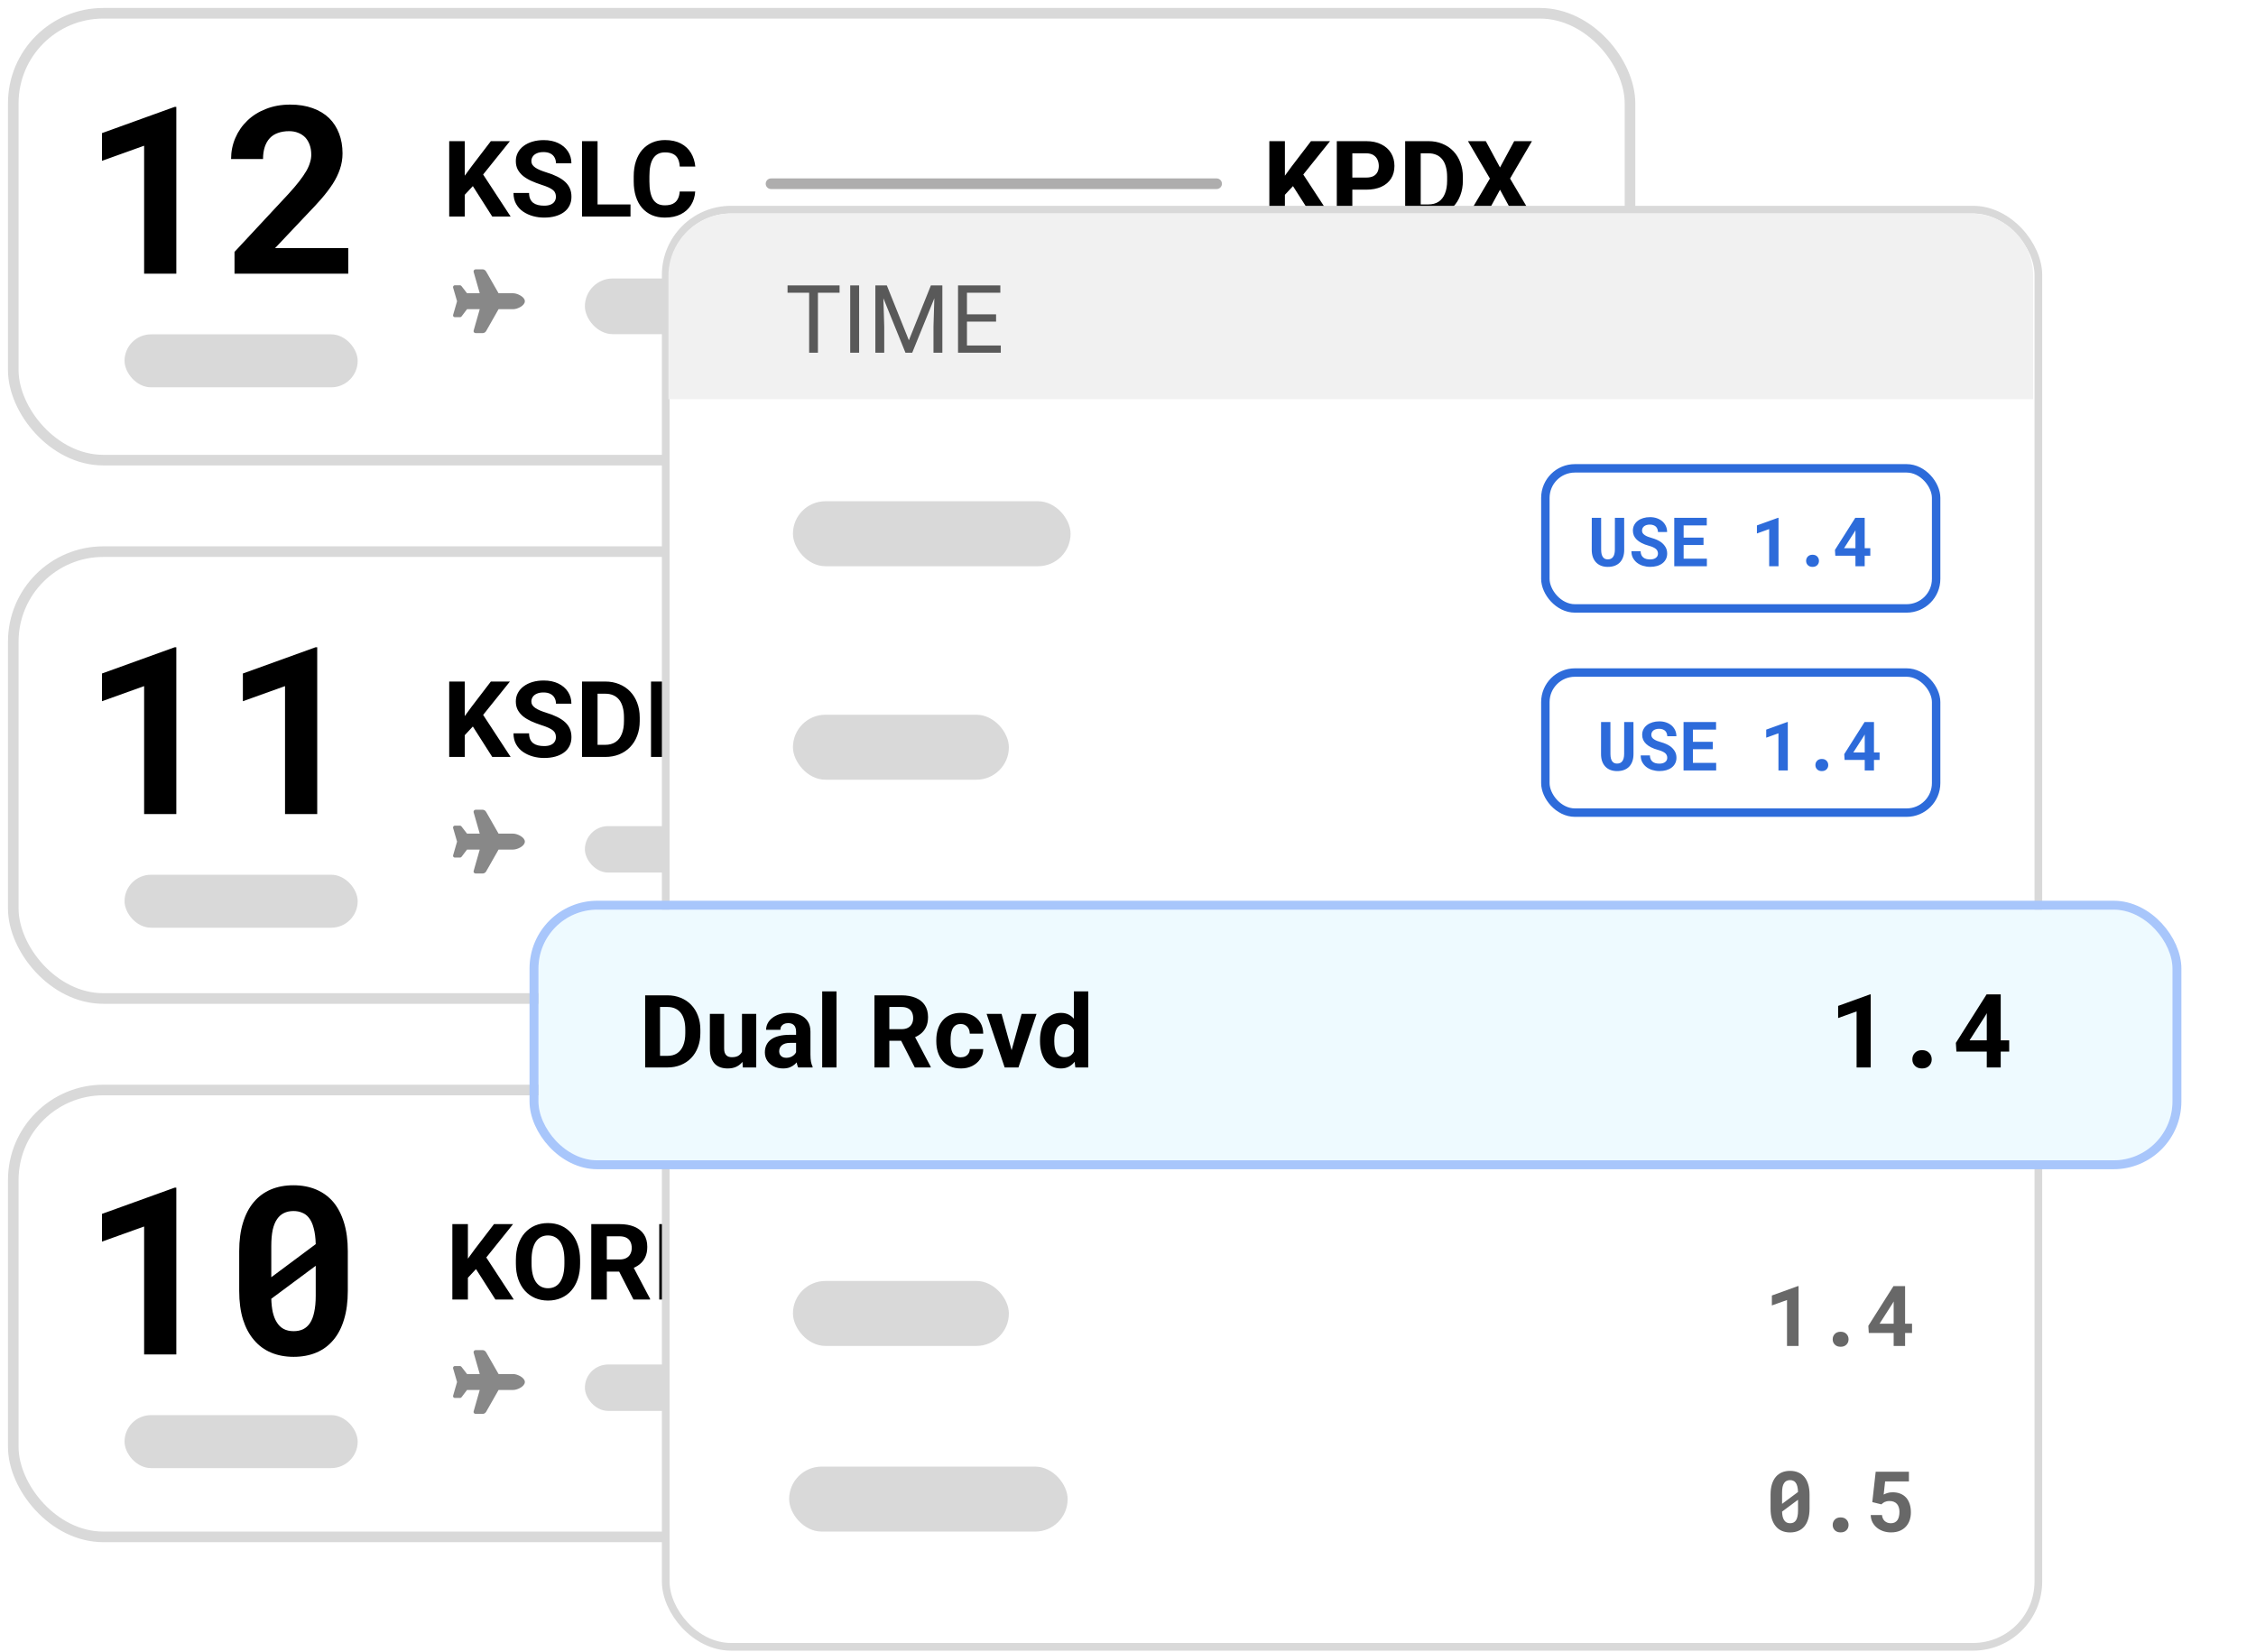 <svg width="243" height="178" viewBox="0 0 243 178" fill="none" xmlns="http://www.w3.org/2000/svg">
<rect x="1.429" y="1.429" width="174.142" height="48.142" rx="9.703" fill="white" stroke="#D9D9D9" stroke-width="1.142"/>
<path d="M18.992 29.481H15.524V15.698L10.984 17.327V14.341L18.807 11.516H18.992V29.481ZM37.512 29.481H25.26V27.137L31.071 20.893C31.524 20.4 31.906 19.951 32.219 19.548C32.532 19.145 32.786 18.775 32.984 18.438C33.173 18.109 33.309 17.8 33.391 17.512C33.482 17.224 33.527 16.945 33.527 16.673C33.527 16.27 33.469 15.912 33.354 15.6C33.239 15.287 33.078 15.02 32.873 14.798C32.659 14.584 32.404 14.419 32.108 14.304C31.82 14.189 31.499 14.131 31.145 14.131C30.685 14.131 30.278 14.197 29.924 14.329C29.578 14.452 29.291 14.637 29.06 14.884C28.822 15.139 28.641 15.456 28.517 15.834C28.394 16.213 28.332 16.644 28.332 17.13H24.89C24.89 16.332 25.042 15.579 25.346 14.872C25.651 14.156 26.082 13.531 26.642 12.996C27.193 12.461 27.859 12.042 28.641 11.738C29.43 11.425 30.302 11.269 31.256 11.269C32.17 11.269 32.976 11.396 33.675 11.651C34.382 11.906 34.975 12.264 35.452 12.725C35.921 13.185 36.278 13.741 36.525 14.39C36.772 15.032 36.895 15.744 36.895 16.525C36.895 17.117 36.801 17.685 36.612 18.228C36.431 18.763 36.172 19.293 35.834 19.82C35.489 20.346 35.077 20.885 34.6 21.436C34.123 21.979 33.593 22.551 33.009 23.151L29.628 26.729H37.512V29.481Z" fill="black"/>
<path d="M50.059 15.207V23.33H48.386V15.207H50.059ZM54.925 15.207L51.705 19.218L49.847 21.215L49.546 19.631L50.802 17.913L52.871 15.207H54.925ZM53.022 23.33L50.629 19.575L51.867 18.537L55.003 23.33H53.022ZM59.879 21.204C59.879 21.059 59.857 20.929 59.812 20.814C59.771 20.695 59.693 20.587 59.578 20.49C59.463 20.39 59.301 20.291 59.093 20.195C58.884 20.098 58.614 19.997 58.283 19.893C57.915 19.774 57.566 19.64 57.235 19.491C56.907 19.343 56.617 19.17 56.364 18.973C56.115 18.772 55.918 18.539 55.773 18.275C55.631 18.011 55.561 17.704 55.561 17.355C55.561 17.016 55.635 16.709 55.784 16.434C55.933 16.155 56.141 15.917 56.409 15.72C56.677 15.519 56.993 15.365 57.357 15.257C57.725 15.149 58.129 15.095 58.568 15.095C59.167 15.095 59.69 15.203 60.136 15.419C60.582 15.634 60.928 15.93 61.174 16.306C61.423 16.681 61.547 17.111 61.547 17.595H59.885C59.885 17.357 59.834 17.148 59.734 16.97C59.637 16.787 59.489 16.644 59.288 16.54C59.091 16.436 58.841 16.384 58.54 16.384C58.25 16.384 58.008 16.428 57.815 16.518C57.621 16.603 57.476 16.72 57.38 16.869C57.283 17.014 57.235 17.178 57.235 17.36C57.235 17.498 57.268 17.622 57.335 17.734C57.406 17.846 57.51 17.95 57.647 18.046C57.785 18.143 57.954 18.234 58.155 18.32C58.356 18.405 58.589 18.489 58.853 18.571C59.295 18.705 59.684 18.855 60.019 19.023C60.357 19.19 60.64 19.378 60.867 19.586C61.094 19.795 61.265 20.031 61.38 20.295C61.495 20.559 61.553 20.858 61.553 21.193C61.553 21.547 61.484 21.863 61.346 22.142C61.209 22.421 61.01 22.657 60.75 22.85C60.489 23.044 60.179 23.191 59.818 23.291C59.457 23.392 59.053 23.442 58.607 23.442C58.205 23.442 57.809 23.39 57.419 23.285C57.028 23.178 56.673 23.016 56.353 22.8C56.037 22.584 55.784 22.309 55.594 21.974C55.404 21.64 55.31 21.243 55.31 20.786H56.989C56.989 21.039 57.028 21.253 57.106 21.427C57.184 21.602 57.294 21.744 57.435 21.852C57.581 21.959 57.752 22.038 57.949 22.086C58.15 22.134 58.369 22.158 58.607 22.158C58.897 22.158 59.135 22.117 59.321 22.036C59.511 21.954 59.65 21.84 59.74 21.695C59.833 21.55 59.879 21.387 59.879 21.204ZM67.913 22.024V23.33H63.824V22.024H67.913ZM64.365 15.207V23.33H62.691V15.207H64.365ZM73.214 20.635H74.882C74.849 21.182 74.698 21.667 74.43 22.091C74.166 22.515 73.796 22.846 73.32 23.085C72.847 23.323 72.278 23.442 71.613 23.442C71.092 23.442 70.625 23.352 70.212 23.174C69.799 22.992 69.446 22.731 69.152 22.393C68.862 22.054 68.641 21.645 68.488 21.165C68.336 20.686 68.259 20.148 68.259 19.553V18.989C68.259 18.394 68.338 17.857 68.494 17.377C68.654 16.893 68.88 16.482 69.174 16.144C69.472 15.805 69.827 15.545 70.24 15.363C70.653 15.181 71.114 15.089 71.624 15.089C72.301 15.089 72.872 15.212 73.337 15.458C73.805 15.703 74.168 16.042 74.424 16.473C74.685 16.904 74.841 17.395 74.893 17.946H73.219C73.201 17.619 73.136 17.342 73.024 17.115C72.912 16.884 72.743 16.711 72.516 16.596C72.293 16.477 71.996 16.417 71.624 16.417C71.345 16.417 71.101 16.469 70.893 16.573C70.684 16.678 70.51 16.836 70.368 17.048C70.227 17.26 70.121 17.528 70.05 17.851C69.983 18.171 69.95 18.547 69.95 18.978V19.553C69.95 19.973 69.981 20.343 70.045 20.663C70.108 20.979 70.205 21.247 70.335 21.467C70.469 21.682 70.64 21.846 70.848 21.958C71.06 22.065 71.315 22.119 71.613 22.119C71.962 22.119 72.251 22.064 72.477 21.952C72.704 21.84 72.877 21.675 72.996 21.455C73.119 21.236 73.192 20.963 73.214 20.635Z" fill="black"/>
<path d="M138.399 15.207V23.33H136.725V15.207H138.399ZM143.264 15.207L140.045 19.218L138.187 21.215L137.886 19.631L139.141 17.913L141.211 15.207H143.264ZM141.362 23.33L138.968 19.575L140.207 18.537L143.342 23.33H141.362ZM147.153 20.434H145.083V19.129H147.153C147.473 19.129 147.733 19.077 147.934 18.973C148.135 18.865 148.282 18.716 148.375 18.526C148.468 18.337 148.514 18.123 148.514 17.885C148.514 17.643 148.468 17.418 148.375 17.209C148.282 17.001 148.135 16.834 147.934 16.707C147.733 16.581 147.473 16.518 147.153 16.518H145.663V23.33H143.99V15.207H147.153C147.789 15.207 148.334 15.322 148.788 15.553C149.245 15.779 149.595 16.094 149.837 16.495C150.079 16.897 150.199 17.357 150.199 17.873C150.199 18.398 150.079 18.852 149.837 19.235C149.595 19.618 149.245 19.914 148.788 20.122C148.334 20.33 147.789 20.434 147.153 20.434ZM153.848 23.33H152.08L152.091 22.024H153.848C154.287 22.024 154.657 21.926 154.959 21.729C155.26 21.528 155.487 21.236 155.639 20.853C155.796 20.47 155.874 20.007 155.874 19.464V19.067C155.874 18.651 155.829 18.285 155.74 17.968C155.654 17.652 155.526 17.386 155.355 17.171C155.184 16.955 154.974 16.793 154.724 16.685C154.475 16.573 154.189 16.518 153.865 16.518H152.046V15.207H153.865C154.408 15.207 154.905 15.3 155.355 15.486C155.809 15.668 156.201 15.93 156.532 16.272C156.863 16.614 157.118 17.024 157.296 17.5C157.479 17.972 157.57 18.498 157.57 19.079V19.464C157.57 20.04 157.479 20.566 157.296 21.043C157.118 21.519 156.863 21.928 156.532 22.27C156.205 22.608 155.812 22.871 155.355 23.057C154.901 23.239 154.399 23.33 153.848 23.33ZM153.028 15.207V23.33H151.354V15.207H153.028ZM160.041 15.207L161.57 18.041L163.099 15.207H165.013L162.653 19.235L165.074 23.33H163.144L161.57 20.44L159.997 23.33H158.055L160.482 19.235L158.117 15.207H160.041Z" fill="black"/>
<rect x="13.415" y="36.019" width="25.113" height="5.708" rx="2.854" fill="#D9D9D9"/>
<rect x="136" y="36.019" width="29.679" height="5.708" rx="2.854" fill="#D9D9D9"/>
<rect x="63" y="30" width="31" height="6" rx="3" fill="#D9D9D9"/>
<path d="M83.047 19.793H131.047" stroke="#AEADAD" stroke-width="1.142" stroke-linecap="round"/>
<path d="M55.271 31.592C55.727 31.592 56.533 31.982 56.533 32.451C56.533 32.934 55.727 33.31 55.271 33.31H53.701L52.358 35.673C52.278 35.807 52.13 35.887 51.983 35.887H51.231C51.083 35.887 50.976 35.753 51.016 35.619L51.674 33.31H50.305L49.714 34.089C49.674 34.142 49.62 34.169 49.553 34.169H48.99C48.882 34.169 48.802 34.089 48.802 33.981C48.802 33.968 48.802 33.955 48.802 33.941L49.231 32.451L48.802 30.975C48.802 30.962 48.802 30.948 48.802 30.921C48.802 30.827 48.882 30.733 48.99 30.733H49.553C49.62 30.733 49.674 30.774 49.714 30.827L50.305 31.592H51.674L51.016 29.297C50.976 29.163 51.083 29.015 51.231 29.015H51.983C52.13 29.015 52.278 29.109 52.358 29.244L53.701 31.592H55.271Z" fill="#888888"/>
<rect x="1.429" y="59.429" width="174.142" height="48.142" rx="9.703" fill="white" stroke="#D9D9D9" stroke-width="1.142"/>
<path d="M18.992 87.698H15.524V73.915L10.984 75.544V72.558L18.807 69.733H18.992V87.698ZM34.169 87.698H30.701V73.915L26.161 75.544V72.558L33.983 69.733H34.169V87.698Z" fill="black"/>
<path d="M50.059 73.424V81.547H48.386V73.424H50.059ZM54.925 73.424L51.705 77.435L49.847 79.433L49.546 77.848L50.802 76.13L52.871 73.424H54.925ZM53.022 81.547L50.629 77.792L51.867 76.754L55.003 81.547H53.022ZM59.879 79.421C59.879 79.276 59.857 79.146 59.812 79.031C59.771 78.912 59.693 78.804 59.578 78.707C59.463 78.607 59.301 78.508 59.093 78.412C58.884 78.315 58.614 78.214 58.283 78.11C57.915 77.991 57.566 77.857 57.235 77.709C56.907 77.56 56.617 77.387 56.364 77.19C56.115 76.989 55.918 76.756 55.773 76.492C55.631 76.228 55.561 75.921 55.561 75.572C55.561 75.233 55.635 74.926 55.784 74.651C55.933 74.372 56.141 74.134 56.409 73.937C56.677 73.736 56.993 73.582 57.357 73.474C57.725 73.366 58.129 73.312 58.568 73.312C59.167 73.312 59.69 73.42 60.136 73.636C60.582 73.851 60.928 74.147 61.174 74.523C61.423 74.898 61.547 75.328 61.547 75.811H59.885C59.885 75.573 59.834 75.365 59.734 75.187C59.637 75.004 59.489 74.861 59.288 74.757C59.091 74.653 58.841 74.601 58.54 74.601C58.25 74.601 58.008 74.645 57.815 74.735C57.621 74.82 57.476 74.937 57.38 75.086C57.283 75.231 57.235 75.395 57.235 75.577C57.235 75.715 57.268 75.839 57.335 75.951C57.406 76.063 57.51 76.167 57.647 76.263C57.785 76.36 57.954 76.451 58.155 76.537C58.356 76.622 58.589 76.706 58.853 76.788C59.295 76.922 59.684 77.073 60.019 77.24C60.357 77.407 60.64 77.595 60.867 77.803C61.094 78.012 61.265 78.248 61.38 78.512C61.495 78.776 61.553 79.076 61.553 79.41C61.553 79.764 61.484 80.08 61.346 80.359C61.209 80.638 61.01 80.874 60.75 81.067C60.489 81.261 60.179 81.408 59.818 81.508C59.457 81.609 59.053 81.659 58.607 81.659C58.205 81.659 57.809 81.607 57.419 81.502C57.028 81.395 56.673 81.233 56.353 81.017C56.037 80.801 55.784 80.526 55.594 80.191C55.404 79.857 55.31 79.46 55.31 79.003H56.989C56.989 79.256 57.028 79.47 57.106 79.645C57.184 79.819 57.294 79.961 57.435 80.069C57.581 80.177 57.752 80.255 57.949 80.303C58.15 80.351 58.369 80.376 58.607 80.376C58.897 80.376 59.135 80.335 59.321 80.253C59.511 80.171 59.65 80.057 59.74 79.912C59.833 79.767 59.879 79.604 59.879 79.421ZM65.185 81.547H63.416L63.428 80.242H65.185C65.624 80.242 65.994 80.143 66.295 79.946C66.597 79.745 66.824 79.453 66.976 79.07C67.132 78.687 67.21 78.224 67.21 77.681V77.284C67.21 76.868 67.166 76.501 67.076 76.185C66.991 75.869 66.863 75.603 66.692 75.388C66.52 75.172 66.31 75.01 66.061 74.902C65.812 74.79 65.525 74.735 65.202 74.735H63.383V73.424H65.202C65.745 73.424 66.242 73.517 66.692 73.703C67.145 73.885 67.538 74.147 67.869 74.489C68.2 74.831 68.455 75.241 68.633 75.717C68.815 76.189 68.907 76.715 68.907 77.296V77.681C68.907 78.257 68.815 78.784 68.633 79.26C68.455 79.736 68.2 80.145 67.869 80.487C67.541 80.826 67.149 81.088 66.692 81.274C66.238 81.456 65.736 81.547 65.185 81.547ZM64.365 73.424V81.547H62.691V73.424H64.365ZM75.345 80.242V81.547H71.255V80.242H75.345ZM71.797 73.424V81.547H70.123V73.424H71.797Z" fill="black"/>
<path d="M138.399 73.424V81.547H136.725V73.424H138.399ZM143.264 73.424L140.045 77.435L138.187 79.433L137.886 77.848L139.141 76.13L141.211 73.424H143.264ZM141.362 81.547L138.968 77.792L140.207 76.754L143.342 81.547H141.362ZM144.754 73.424H146.171L148.258 79.388L150.345 73.424H151.762L148.827 81.547H147.689L144.754 73.424ZM143.99 73.424H145.401L145.658 79.237V81.547H143.99V73.424ZM151.114 73.424H152.532V81.547H150.858V79.237L151.114 73.424ZM159.221 80.242V81.547H155.132V80.242H159.221ZM155.673 73.424V81.547H153.999V73.424H155.673ZM164.477 73.424H166.145V78.791C166.145 79.416 166.011 79.942 165.744 80.37C165.479 80.798 165.113 81.119 164.644 81.335C164.179 81.551 163.644 81.659 163.038 81.659C162.431 81.659 161.892 81.551 161.42 81.335C160.951 81.119 160.583 80.798 160.315 80.37C160.051 79.942 159.919 79.416 159.919 78.791V73.424H161.592V78.791C161.592 79.155 161.65 79.453 161.765 79.684C161.881 79.914 162.046 80.084 162.262 80.191C162.481 80.299 162.74 80.353 163.038 80.353C163.343 80.353 163.601 80.299 163.813 80.191C164.029 80.084 164.192 79.914 164.304 79.684C164.419 79.453 164.477 79.155 164.477 78.791V73.424Z" fill="black"/>
<rect x="13.415" y="94.236" width="25.113" height="5.708" rx="2.854" fill="#D9D9D9"/>
<rect x="136" y="94.236" width="29.679" height="5.708" rx="2.854" fill="#D9D9D9"/>
<rect x="63" y="89" width="26" height="5" rx="2.5" fill="#D9D9D9"/>
<path d="M83.047 77.793H131.047" stroke="#AEADAD" stroke-width="1.142" stroke-linecap="round"/>
<path d="M55.271 89.809C55.727 89.809 56.533 90.199 56.533 90.668C56.533 91.152 55.727 91.527 55.271 91.527H53.701L52.358 93.89C52.278 94.024 52.13 94.104 51.983 94.104H51.231C51.083 94.104 50.976 93.97 51.016 93.836L51.674 91.527H50.305L49.714 92.306C49.674 92.359 49.62 92.386 49.553 92.386H48.99C48.882 92.386 48.802 92.306 48.802 92.198C48.802 92.185 48.802 92.172 48.802 92.158L49.231 90.668L48.802 89.192C48.802 89.179 48.802 89.165 48.802 89.138C48.802 89.044 48.882 88.95 48.99 88.95H49.553C49.62 88.95 49.674 88.991 49.714 89.044L50.305 89.809H51.674L51.016 87.514C50.976 87.38 51.083 87.233 51.231 87.233H51.983C52.13 87.233 52.278 87.326 52.358 87.461L53.701 89.809H55.271Z" fill="#888888"/>
<rect x="1.429" y="117.429" width="174.142" height="48.142" rx="9.703" fill="white" stroke="#D9D9D9" stroke-width="1.142"/>
<path d="M18.992 145.915H15.524V132.133L10.984 133.761V130.775L18.807 127.95H18.992V145.915ZM37.463 139.079C37.463 140.239 37.327 141.263 37.056 142.152C36.792 143.032 36.41 143.768 35.908 144.36C35.407 144.961 34.794 145.413 34.07 145.718C33.346 146.022 32.532 146.174 31.627 146.174C30.73 146.174 29.92 146.022 29.196 145.718C28.472 145.413 27.859 144.961 27.357 144.36C26.847 143.768 26.453 143.032 26.173 142.152C25.901 141.263 25.766 140.239 25.766 139.079V134.785C25.766 133.626 25.901 132.606 26.173 131.725C26.444 130.837 26.835 130.092 27.345 129.492C27.847 128.9 28.456 128.451 29.171 128.147C29.895 127.843 30.705 127.691 31.602 127.691C32.507 127.691 33.321 127.843 34.045 128.147C34.769 128.451 35.386 128.9 35.896 129.492C36.398 130.092 36.784 130.837 37.056 131.725C37.327 132.606 37.463 133.626 37.463 134.785V139.079ZM29.221 137.599L34.008 134.033C33.992 133.358 33.918 132.782 33.786 132.305C33.663 131.82 33.477 131.433 33.231 131.145C33.041 130.915 32.807 130.746 32.527 130.64C32.256 130.524 31.948 130.467 31.602 130.467C31.215 130.467 30.874 130.541 30.578 130.689C30.29 130.829 30.047 131.043 29.85 131.33C29.636 131.635 29.476 132.03 29.369 132.515C29.27 133 29.221 133.576 29.221 134.242V136.229C29.221 136.624 29.221 136.887 29.221 137.019C29.221 137.15 29.221 137.344 29.221 137.599ZM34.008 139.598V137.512C34.008 137.241 34.008 137.043 34.008 136.92C34.008 136.788 34.008 136.603 34.008 136.365L29.221 139.918C29.237 140.461 29.291 140.942 29.381 141.362C29.48 141.782 29.615 142.131 29.788 142.411C29.986 142.748 30.236 142.999 30.541 143.163C30.845 143.328 31.207 143.41 31.627 143.41C32.013 143.41 32.355 143.34 32.651 143.2C32.947 143.052 33.194 142.83 33.391 142.534C33.597 142.222 33.749 141.823 33.848 141.337C33.955 140.844 34.008 140.264 34.008 139.598Z" fill="black"/>
<path d="M50.399 131.876V140H48.725V131.876H50.399ZM55.264 131.876L52.045 135.888L50.187 137.885L49.886 136.301L51.141 134.582L53.211 131.876H55.264ZM53.362 140L50.968 136.245L52.207 135.207L55.342 140H53.362ZM62.484 135.749V136.134C62.484 136.751 62.4 137.305 62.233 137.796C62.066 138.287 61.829 138.706 61.524 139.052C61.219 139.394 60.855 139.656 60.431 139.838C60.011 140.02 59.544 140.112 59.03 140.112C58.521 140.112 58.054 140.02 57.63 139.838C57.21 139.656 56.845 139.394 56.536 139.052C56.228 138.706 55.988 138.287 55.817 137.796C55.649 137.305 55.566 136.751 55.566 136.134V135.749C55.566 135.127 55.649 134.573 55.817 134.086C55.984 133.595 56.22 133.176 56.525 132.831C56.834 132.485 57.199 132.221 57.619 132.038C58.043 131.856 58.51 131.765 59.019 131.765C59.532 131.765 59.999 131.856 60.42 132.038C60.844 132.221 61.208 132.485 61.513 132.831C61.822 133.176 62.06 133.595 62.227 134.086C62.398 134.573 62.484 135.127 62.484 135.749ZM60.794 136.134V135.737C60.794 135.306 60.754 134.927 60.676 134.599C60.598 134.272 60.483 133.997 60.33 133.773C60.178 133.55 59.992 133.383 59.772 133.271C59.553 133.156 59.302 133.098 59.019 133.098C58.736 133.098 58.486 133.156 58.266 133.271C58.05 133.383 57.866 133.55 57.714 133.773C57.565 133.997 57.451 134.272 57.373 134.599C57.295 134.927 57.256 135.306 57.256 135.737V136.134C57.256 136.561 57.295 136.941 57.373 137.272C57.451 137.599 57.567 137.876 57.719 138.103C57.872 138.326 58.058 138.495 58.277 138.611C58.497 138.726 58.748 138.784 59.03 138.784C59.313 138.784 59.564 138.726 59.784 138.611C60.003 138.495 60.187 138.326 60.336 138.103C60.485 137.876 60.598 137.599 60.676 137.272C60.754 136.941 60.794 136.561 60.794 136.134ZM63.689 131.876H66.719C67.34 131.876 67.874 131.969 68.32 132.155C68.77 132.341 69.116 132.617 69.358 132.981C69.6 133.346 69.72 133.794 69.72 134.326C69.72 134.761 69.646 135.135 69.497 135.447C69.352 135.756 69.146 136.014 68.878 136.223C68.614 136.427 68.303 136.591 67.946 136.714L67.416 136.993H64.783L64.772 135.687H66.73C67.024 135.687 67.267 135.635 67.461 135.531C67.654 135.427 67.799 135.282 67.896 135.096C67.996 134.91 68.047 134.694 68.047 134.449C68.047 134.188 67.998 133.963 67.901 133.773C67.805 133.584 67.658 133.439 67.461 133.338C67.264 133.238 67.016 133.188 66.719 133.188H65.363V140H63.689V131.876ZM68.231 140L66.378 136.379L68.147 136.368L70.022 139.922V140H68.231ZM73.503 140H71.735L71.746 138.694H73.503C73.942 138.694 74.312 138.596 74.614 138.399C74.915 138.198 75.142 137.906 75.294 137.523C75.45 137.14 75.528 136.677 75.528 136.134V135.737C75.528 135.321 75.484 134.954 75.395 134.638C75.309 134.322 75.181 134.056 75.01 133.84C74.838 133.625 74.628 133.463 74.379 133.355C74.13 133.243 73.844 133.188 73.52 133.188H71.701V131.876H73.52C74.063 131.876 74.56 131.969 75.01 132.155C75.463 132.338 75.856 132.6 76.187 132.942C76.518 133.284 76.773 133.693 76.951 134.17C77.133 134.642 77.225 135.168 77.225 135.749V136.134C77.225 136.71 77.133 137.236 76.951 137.712C76.773 138.189 76.518 138.598 76.187 138.94C75.86 139.278 75.467 139.541 75.01 139.727C74.556 139.909 74.054 140 73.503 140ZM72.683 131.876V140H71.009V131.876H72.683Z" fill="black"/>
<path d="M138.399 131.641V139.764H136.725V131.641H138.399ZM143.264 131.641L140.045 135.652L138.187 137.65L137.886 136.065L139.141 134.347L141.211 131.641H143.264ZM141.362 139.764L138.968 136.009L140.207 134.971L143.342 139.764H141.362ZM146.484 139.764H144.715L144.726 138.459H146.484C146.923 138.459 147.293 138.36 147.594 138.163C147.895 137.962 148.122 137.67 148.275 137.287C148.431 136.904 148.509 136.441 148.509 135.898V135.502C148.509 135.085 148.464 134.719 148.375 134.402C148.289 134.086 148.161 133.82 147.99 133.605C147.819 133.389 147.609 133.227 147.36 133.119C147.11 133.008 146.824 132.952 146.5 132.952H144.681V131.641H146.5C147.043 131.641 147.54 131.734 147.99 131.92C148.444 132.102 148.836 132.364 149.167 132.706C149.498 133.048 149.753 133.458 149.932 133.934C150.114 134.406 150.205 134.932 150.205 135.513V135.898C150.205 136.474 150.114 137.001 149.932 137.477C149.753 137.953 149.498 138.362 149.167 138.704C148.84 139.043 148.448 139.305 147.99 139.491C147.536 139.673 147.034 139.764 146.484 139.764ZM145.663 131.641V139.764H143.99V131.641H145.663ZM154.585 136.868H152.515V135.563H154.585C154.905 135.563 155.165 135.511 155.366 135.407C155.567 135.299 155.714 135.15 155.807 134.96C155.9 134.771 155.946 134.557 155.946 134.319C155.946 134.077 155.9 133.852 155.807 133.644C155.714 133.435 155.567 133.268 155.366 133.141C155.165 133.015 154.905 132.952 154.585 132.952H153.095V139.764H151.421V131.641H154.585C155.221 131.641 155.766 131.756 156.22 131.987C156.677 132.213 157.027 132.528 157.268 132.929C157.51 133.331 157.631 133.791 157.631 134.308C157.631 134.832 157.51 135.286 157.268 135.669C157.027 136.052 156.677 136.348 156.22 136.556C155.766 136.764 155.221 136.868 154.585 136.868ZM159.908 131.641L161.436 134.475L162.965 131.641H164.879L162.519 135.669L164.94 139.764H163.01L161.436 136.874L159.863 139.764H157.921L160.348 135.669L157.983 131.641H159.908Z" fill="black"/>
<rect x="13.415" y="152.453" width="25.113" height="5.708" rx="2.854" fill="#D9D9D9"/>
<rect x="136" y="152.453" width="29.679" height="5.708" rx="2.854" fill="#D9D9D9"/>
<rect x="63" y="147" width="31" height="5" rx="2.5" fill="#D9D9D9"/>
<path d="M83.047 135.792H131.047" stroke="#AEADAD" stroke-width="1.142" stroke-linecap="round"/>
<path d="M55.271 148.026C55.727 148.026 56.533 148.415 56.533 148.885C56.533 149.368 55.727 149.744 55.271 149.744H53.701L52.358 152.106C52.278 152.241 52.13 152.321 51.983 152.321H51.231C51.083 152.321 50.976 152.187 51.016 152.053L51.674 149.744H50.305L49.714 150.523C49.674 150.576 49.62 150.603 49.553 150.603H48.99C48.882 150.603 48.802 150.523 48.802 150.415C48.802 150.402 48.802 150.388 48.802 150.375L49.231 148.885L48.802 147.409C48.802 147.395 48.802 147.382 48.802 147.355C48.802 147.261 48.882 147.167 48.99 147.167H49.553C49.62 147.167 49.674 147.207 49.714 147.261L50.305 148.026H51.674L51.016 145.731C50.976 145.597 51.083 145.449 51.231 145.449H51.983C52.13 145.449 52.278 145.543 52.358 145.677L53.701 148.026H55.271Z" fill="#888888"/>
<rect x="71.707" y="22.586" width="147.851" height="154.828" rx="7.037" fill="white" stroke="#D9D9D9" stroke-width="0.828"/>
<path d="M219 43L72 43L72 29.741C72 26.018 75.018 23 78.741 23L212.259 23C215.982 23 219 26.018 219 29.741L219 43Z" fill="#F1F1F1"/>
<path d="M88.102 30.748V38H87.155V30.748H88.102ZM90.432 30.748V31.535H84.829V30.748H90.432ZM92.539 30.748V38H91.578V30.748H92.539ZM94.591 30.748H95.522L97.898 36.66L100.269 30.748H101.205L98.257 38H97.529L94.591 30.748ZM94.287 30.748H95.109L95.243 35.171V38H94.287V30.748ZM100.682 30.748H101.504V38H100.548V35.171L100.682 30.748ZM107.799 37.218V38H103.959V37.218H107.799ZM104.154 30.748V38H103.192V30.748H104.154ZM107.291 33.866V34.648H103.959V33.866H107.291ZM107.749 30.748V31.535H103.959V30.748H107.749Z" fill="#595959"/>
<g filter="url(#filter0_d_122_1607)">
<rect x="58" y="98" width="176" height="27" rx="6.346" fill="#EEFAFF"/>
<rect x="57.519" y="97.519" width="176.963" height="27.963" rx="6.827" stroke="#A8C6FB" stroke-width="0.963"/>
</g>
<path d="M71.878 115H70.186L70.197 113.751H71.878C72.298 113.751 72.652 113.657 72.94 113.468C73.228 113.276 73.445 112.997 73.591 112.63C73.74 112.264 73.815 111.821 73.815 111.302V110.923C73.815 110.524 73.772 110.174 73.687 109.871C73.605 109.569 73.482 109.314 73.319 109.108C73.155 108.902 72.954 108.747 72.716 108.644C72.477 108.537 72.203 108.484 71.894 108.484H70.154V107.229H71.894C72.413 107.229 72.888 107.318 73.319 107.496C73.753 107.671 74.128 107.921 74.445 108.249C74.761 108.576 75.005 108.968 75.176 109.423C75.35 109.875 75.438 110.378 75.438 110.933V111.302C75.438 111.853 75.35 112.356 75.176 112.812C75.005 113.267 74.761 113.659 74.445 113.986C74.132 114.31 73.756 114.561 73.319 114.738C72.885 114.913 72.404 115 71.878 115ZM71.093 107.229V115H69.492V107.229H71.093ZM79.921 113.618V109.225H81.457V115H80.011L79.921 113.618ZM80.091 112.433L80.545 112.422C80.545 112.807 80.5 113.164 80.412 113.495C80.323 113.822 80.189 114.107 80.011 114.349C79.833 114.587 79.609 114.774 79.339 114.909C79.068 115.041 78.75 115.107 78.383 115.107C78.102 115.107 77.843 115.068 77.604 114.989C77.369 114.907 77.167 114.781 76.996 114.61C76.829 114.436 76.697 114.214 76.601 113.943C76.508 113.669 76.462 113.34 76.462 112.956V109.225H77.999V112.967C77.999 113.137 78.019 113.282 78.058 113.399C78.101 113.516 78.159 113.612 78.234 113.687C78.309 113.762 78.396 113.815 78.496 113.847C78.599 113.879 78.713 113.895 78.837 113.895C79.154 113.895 79.403 113.831 79.584 113.703C79.769 113.575 79.899 113.401 79.974 113.18C80.052 112.956 80.091 112.707 80.091 112.433ZM85.748 113.698V111.125C85.748 110.94 85.718 110.782 85.658 110.65C85.597 110.515 85.503 110.41 85.375 110.336C85.25 110.261 85.088 110.223 84.889 110.223C84.718 110.223 84.571 110.254 84.446 110.314C84.322 110.371 84.226 110.455 84.158 110.565C84.09 110.672 84.057 110.798 84.057 110.944H82.519C82.519 110.698 82.576 110.465 82.69 110.245C82.804 110.024 82.97 109.83 83.187 109.663C83.404 109.492 83.662 109.359 83.96 109.263C84.263 109.167 84.601 109.119 84.975 109.119C85.423 109.119 85.821 109.193 86.17 109.343C86.519 109.492 86.793 109.716 86.992 110.015C87.195 110.314 87.296 110.688 87.296 111.136V113.607C87.296 113.924 87.316 114.183 87.355 114.386C87.394 114.585 87.451 114.76 87.526 114.909V115H85.972C85.898 114.843 85.841 114.648 85.802 114.413C85.766 114.175 85.748 113.936 85.748 113.698ZM85.951 111.483L85.962 112.353H85.103C84.9 112.353 84.724 112.376 84.574 112.422C84.425 112.469 84.302 112.534 84.206 112.62C84.11 112.702 84.039 112.798 83.993 112.908C83.95 113.018 83.928 113.139 83.928 113.271C83.928 113.402 83.959 113.522 84.019 113.628C84.08 113.732 84.167 113.813 84.281 113.874C84.395 113.931 84.528 113.959 84.681 113.959C84.912 113.959 85.113 113.913 85.284 113.821C85.455 113.728 85.587 113.614 85.679 113.479C85.775 113.344 85.825 113.216 85.828 113.095L86.234 113.746C86.177 113.892 86.099 114.043 85.999 114.199C85.903 114.356 85.78 114.504 85.631 114.642C85.481 114.778 85.302 114.89 85.092 114.979C84.882 115.064 84.633 115.107 84.345 115.107C83.978 115.107 83.646 115.034 83.347 114.888C83.052 114.738 82.817 114.534 82.642 114.274C82.472 114.011 82.386 113.712 82.386 113.378C82.386 113.075 82.443 112.807 82.557 112.572C82.671 112.337 82.838 112.139 83.059 111.979C83.283 111.816 83.562 111.693 83.897 111.611C84.231 111.526 84.619 111.483 85.06 111.483H85.951ZM90.103 106.802V115H88.561V106.802H90.103ZM94.191 107.229H97.089C97.683 107.229 98.194 107.318 98.621 107.496C99.052 107.674 99.382 107.937 99.614 108.286C99.845 108.635 99.961 109.064 99.961 109.572C99.961 109.989 99.889 110.346 99.747 110.645C99.608 110.94 99.411 111.188 99.155 111.387C98.902 111.583 98.605 111.739 98.263 111.857L97.756 112.123H95.237L95.227 110.875H97.1C97.381 110.875 97.614 110.825 97.799 110.725C97.984 110.626 98.123 110.487 98.215 110.309C98.311 110.131 98.359 109.925 98.359 109.69C98.359 109.441 98.313 109.225 98.221 109.044C98.128 108.863 97.988 108.724 97.799 108.628C97.611 108.532 97.374 108.484 97.089 108.484H95.793V115H94.191V107.229ZM98.536 115L96.764 111.536L98.456 111.526L100.249 114.925V115H98.536ZM103.483 113.906C103.672 113.906 103.839 113.87 103.985 113.799C104.13 113.724 104.244 113.621 104.326 113.49C104.412 113.354 104.456 113.196 104.46 113.015H105.906C105.902 113.42 105.794 113.781 105.58 114.098C105.367 114.411 105.08 114.658 104.721 114.84C104.362 115.018 103.96 115.107 103.515 115.107C103.067 115.107 102.675 115.032 102.341 114.883C102.01 114.733 101.734 114.527 101.514 114.264C101.293 113.997 101.128 113.687 101.017 113.335C100.907 112.979 100.852 112.598 100.852 112.193V112.038C100.852 111.629 100.907 111.248 101.017 110.896C101.128 110.54 101.293 110.231 101.514 109.967C101.734 109.7 102.01 109.492 102.341 109.343C102.672 109.193 103.06 109.119 103.504 109.119C103.977 109.119 104.392 109.209 104.748 109.391C105.107 109.572 105.388 109.832 105.591 110.17C105.797 110.505 105.902 110.901 105.906 111.36H104.46C104.456 111.168 104.415 110.994 104.337 110.837C104.262 110.681 104.152 110.556 104.006 110.464C103.864 110.368 103.688 110.32 103.478 110.32C103.253 110.32 103.07 110.368 102.928 110.464C102.786 110.556 102.675 110.684 102.597 110.848C102.519 111.008 102.464 111.191 102.432 111.398C102.403 111.6 102.389 111.814 102.389 112.038V112.193C102.389 112.417 102.403 112.632 102.432 112.839C102.46 113.045 102.513 113.228 102.592 113.388C102.674 113.548 102.786 113.675 102.928 113.767C103.07 113.86 103.255 113.906 103.483 113.906ZM108.761 113.879L110.042 109.225H111.648L109.7 115H108.729L108.761 113.879ZM107.881 109.225L109.167 113.885L109.193 115H108.217L106.269 109.225H107.881ZM115.672 113.74V106.802H117.22V115H115.827L115.672 113.74ZM112.022 112.182V112.07C112.022 111.629 112.072 111.229 112.171 110.869C112.271 110.506 112.417 110.195 112.609 109.935C112.801 109.676 113.038 109.475 113.319 109.332C113.6 109.19 113.92 109.119 114.28 109.119C114.618 109.119 114.913 109.19 115.165 109.332C115.422 109.475 115.639 109.677 115.817 109.941C115.998 110.2 116.144 110.508 116.254 110.864C116.364 111.216 116.445 111.602 116.494 112.022V112.267C116.445 112.67 116.364 113.043 116.254 113.388C116.144 113.733 115.998 114.036 115.817 114.296C115.639 114.552 115.422 114.751 115.165 114.893C114.909 115.036 114.61 115.107 114.269 115.107C113.909 115.107 113.589 115.034 113.308 114.888C113.031 114.742 112.796 114.537 112.604 114.274C112.415 114.011 112.271 113.701 112.171 113.346C112.072 112.99 112.022 112.602 112.022 112.182ZM113.559 112.07V112.182C113.559 112.42 113.577 112.643 113.612 112.849C113.652 113.056 113.714 113.239 113.799 113.399C113.888 113.555 114.002 113.678 114.141 113.767C114.283 113.853 114.456 113.895 114.658 113.895C114.922 113.895 115.139 113.837 115.31 113.719C115.48 113.598 115.61 113.433 115.699 113.223C115.792 113.013 115.845 112.771 115.859 112.497V111.798C115.849 111.574 115.817 111.373 115.763 111.195C115.713 111.013 115.639 110.859 115.539 110.73C115.443 110.602 115.322 110.503 115.176 110.432C115.034 110.36 114.865 110.325 114.669 110.325C114.47 110.325 114.299 110.371 114.157 110.464C114.014 110.553 113.899 110.675 113.81 110.832C113.724 110.988 113.66 111.173 113.618 111.387C113.579 111.597 113.559 111.825 113.559 112.07Z" fill="black"/>
<path d="M201.498 115H199.979V108.962L197.99 109.676V108.368L201.417 107.13H201.498V115ZM205.985 114.13C205.985 113.852 206.077 113.618 206.26 113.427C206.444 113.232 206.7 113.135 207.028 113.135C207.352 113.135 207.606 113.231 207.79 113.422C207.977 113.613 208.071 113.849 208.071 114.13C208.071 114.411 207.976 114.645 207.785 114.832C207.597 115.016 207.345 115.108 207.028 115.108C206.707 115.108 206.453 115.014 206.266 114.827C206.078 114.64 205.985 114.407 205.985 114.13ZM215.503 112.076H216.417V113.292H215.503V115H214.001V113.292H210.731L210.671 112.351L213.979 107.13H215.503V112.076ZM212.147 112.076H214.001V109.151L213.855 109.411L212.147 112.076Z" fill="black"/>
<path d="M194.911 162.546C194.911 162.963 194.862 163.33 194.764 163.649C194.67 163.965 194.533 164.229 194.352 164.442C194.172 164.658 193.952 164.82 193.693 164.929C193.433 165.038 193.141 165.093 192.816 165.093C192.494 165.093 192.203 165.038 191.943 164.929C191.683 164.82 191.463 164.658 191.283 164.442C191.1 164.229 190.959 163.965 190.858 163.649C190.761 163.33 190.712 162.963 190.712 162.546V161.005C190.712 160.589 190.761 160.223 190.858 159.907C190.956 159.588 191.096 159.321 191.279 159.105C191.459 158.893 191.678 158.732 191.934 158.623C192.194 158.513 192.485 158.459 192.807 158.459C193.132 158.459 193.424 158.513 193.684 158.623C193.944 158.732 194.165 158.893 194.348 159.105C194.528 159.321 194.667 159.588 194.764 159.907C194.862 160.223 194.911 160.589 194.911 161.005V162.546ZM191.952 162.015L193.67 160.735C193.665 160.493 193.638 160.286 193.591 160.115C193.546 159.941 193.48 159.802 193.391 159.699C193.324 159.616 193.239 159.556 193.139 159.517C193.042 159.476 192.931 159.455 192.807 159.455C192.668 159.455 192.546 159.482 192.439 159.535C192.336 159.585 192.249 159.662 192.178 159.765C192.101 159.875 192.044 160.016 192.005 160.19C191.97 160.365 191.952 160.571 191.952 160.81V161.523C191.952 161.665 191.952 161.76 191.952 161.807C191.952 161.854 191.952 161.924 191.952 162.015ZM193.67 162.733V161.984C193.67 161.887 193.67 161.816 193.67 161.771C193.67 161.724 193.67 161.658 193.67 161.572L191.952 162.848C191.958 163.043 191.977 163.215 192.01 163.366C192.045 163.516 192.094 163.642 192.156 163.742C192.227 163.863 192.317 163.953 192.426 164.012C192.535 164.071 192.665 164.101 192.816 164.101C192.954 164.101 193.077 164.076 193.183 164.026C193.29 163.973 193.378 163.893 193.449 163.787C193.523 163.674 193.577 163.531 193.613 163.357C193.651 163.18 193.67 162.972 193.67 162.733ZM197.404 164.287C197.404 164.06 197.479 163.868 197.63 163.711C197.78 163.552 197.99 163.472 198.259 163.472C198.524 163.472 198.732 163.55 198.883 163.707C199.037 163.863 199.113 164.057 199.113 164.287C199.113 164.517 199.035 164.709 198.879 164.863C198.725 165.013 198.518 165.089 198.259 165.089C197.996 165.089 197.788 165.012 197.634 164.858C197.481 164.705 197.404 164.514 197.404 164.287ZM201.669 161.825L202.036 158.552H205.615V159.597H203.05L202.895 161.014C202.987 160.961 203.117 160.906 203.285 160.85C203.453 160.794 203.647 160.766 203.865 160.766C204.175 160.766 204.451 160.816 204.694 160.917C204.939 161.014 205.145 161.156 205.314 161.342C205.479 161.528 205.606 161.755 205.694 162.024C205.783 162.293 205.827 162.597 205.827 162.936C205.827 163.226 205.784 163.5 205.699 163.76C205.613 164.02 205.482 164.249 205.305 164.446C205.128 164.644 204.905 164.801 204.636 164.916C204.367 165.031 204.05 165.089 203.684 165.089C203.406 165.089 203.138 165.047 202.878 164.965C202.621 164.882 202.392 164.761 202.191 164.601C201.991 164.442 201.827 164.247 201.7 164.017C201.576 163.784 201.509 163.518 201.5 163.22H202.714C202.743 163.5 202.844 163.717 203.015 163.871C203.189 164.024 203.411 164.101 203.679 164.101C203.845 164.101 203.985 164.07 204.1 164.008C204.218 163.946 204.314 163.86 204.388 163.751C204.459 163.642 204.51 163.512 204.543 163.361C204.578 163.211 204.596 163.048 204.596 162.874C204.596 162.703 204.574 162.546 204.53 162.405C204.488 162.26 204.423 162.136 204.335 162.033C204.246 161.929 204.136 161.85 204.003 161.794C203.87 161.738 203.713 161.709 203.533 161.709C203.412 161.709 203.307 161.72 203.219 161.74C203.13 161.761 203.052 161.788 202.984 161.82C202.916 161.853 202.856 161.891 202.802 161.935C202.749 161.977 202.699 162.021 202.652 162.068L201.669 161.825Z" fill="#686868"/>
<path d="M193.728 145H192.484V140.053L190.854 140.638V139.566L193.662 138.552H193.728V145ZM197.404 144.287C197.404 144.06 197.479 143.868 197.63 143.711C197.78 143.552 197.99 143.472 198.259 143.472C198.524 143.472 198.732 143.55 198.883 143.707C199.037 143.863 199.113 144.057 199.113 144.287C199.113 144.517 199.035 144.709 198.879 144.863C198.725 145.013 198.518 145.089 198.259 145.089C197.996 145.089 197.788 145.012 197.634 144.858C197.481 144.705 197.404 144.514 197.404 144.287ZM205.203 142.604H205.951V143.601H205.203V145H203.972V143.601H201.292L201.244 142.83L203.954 138.552H205.203V142.604ZM202.453 142.604H203.972V140.208L203.852 140.421L202.453 142.604Z" fill="#686868"/>
<path d="M174.944 55.784L174.948 59.241C174.948 59.532 174.907 59.792 174.826 60.019C174.747 60.245 174.632 60.436 174.482 60.592C174.329 60.749 174.143 60.869 173.923 60.95C173.706 61.031 173.457 61.072 173.178 61.072C172.915 61.072 172.678 61.031 172.465 60.95C172.255 60.869 172.075 60.75 171.924 60.595C171.774 60.44 171.657 60.249 171.573 60.022C171.492 59.793 171.451 59.532 171.451 59.241L171.455 55.784H172.462L172.465 59.241C172.468 59.416 172.484 59.568 172.515 59.7C172.549 59.831 172.598 59.94 172.662 60.026C172.722 60.104 172.795 60.164 172.881 60.205C172.967 60.243 173.066 60.262 173.178 60.262C173.3 60.262 173.407 60.242 173.5 60.201C173.596 60.158 173.675 60.095 173.737 60.011C173.804 59.925 173.854 59.818 173.887 59.689C173.921 59.56 173.939 59.411 173.941 59.241L173.945 55.784H174.944ZM178.584 59.639C178.584 59.546 178.567 59.459 178.533 59.377C178.502 59.296 178.449 59.22 178.372 59.148C178.293 59.079 178.191 59.016 178.064 58.958C177.94 58.898 177.785 58.843 177.598 58.793C177.309 58.715 177.055 58.619 176.835 58.507C176.618 58.395 176.44 58.272 176.302 58.138C176.163 58.004 176.058 57.856 175.986 57.694C175.917 57.531 175.883 57.355 175.883 57.163C175.883 56.944 175.929 56.744 176.022 56.565C176.115 56.386 176.244 56.233 176.409 56.107C176.574 55.98 176.769 55.883 176.993 55.816C177.218 55.747 177.461 55.713 177.724 55.713C177.996 55.713 178.244 55.752 178.469 55.831C178.696 55.91 178.89 56.02 179.053 56.16C179.215 56.304 179.342 56.473 179.433 56.669C179.523 56.865 179.569 57.08 179.569 57.314H178.587C178.582 57.197 178.561 57.089 178.523 56.992C178.487 56.894 178.433 56.809 178.361 56.737C178.287 56.668 178.195 56.614 178.086 56.576C177.978 56.535 177.852 56.515 177.706 56.515C177.572 56.515 177.453 56.532 177.348 56.565C177.245 56.596 177.158 56.641 177.086 56.698C177.015 56.758 176.96 56.828 176.921 56.909C176.886 56.988 176.868 57.074 176.868 57.167C176.868 57.265 176.892 57.353 176.939 57.432C176.989 57.511 177.061 57.581 177.154 57.644C177.247 57.708 177.36 57.767 177.491 57.819C177.625 57.871 177.775 57.92 177.942 57.966C178.121 58.016 178.292 58.077 178.455 58.149C178.617 58.22 178.766 58.303 178.902 58.396C179.108 58.549 179.271 58.727 179.393 58.929C179.515 59.133 179.576 59.367 179.576 59.632C179.576 59.861 179.529 60.065 179.436 60.244C179.345 60.421 179.219 60.57 179.056 60.692C178.894 60.816 178.701 60.91 178.476 60.975C178.252 61.037 178.007 61.068 177.742 61.068C177.481 61.068 177.223 61.03 176.968 60.953C176.715 60.875 176.494 60.76 176.305 60.609C176.126 60.462 175.984 60.287 175.879 60.087C175.776 59.886 175.725 59.651 175.725 59.381H176.714C176.718 59.538 176.746 59.673 176.796 59.786C176.846 59.898 176.917 59.99 177.007 60.062C177.096 60.133 177.202 60.186 177.326 60.219C177.453 60.252 177.591 60.269 177.742 60.269C177.875 60.269 177.994 60.254 178.096 60.223C178.201 60.192 178.29 60.149 178.361 60.094C178.433 60.039 178.488 59.973 178.526 59.897C178.564 59.818 178.584 59.732 178.584 59.639ZM183.491 58.715H181.349V60.187H183.853V61H180.339V55.784H183.842V56.605H181.349V57.919H183.491V58.715ZM191.569 61H190.562V56.999L189.244 57.471V56.605L191.515 55.784H191.569V61ZM194.542 60.423C194.542 60.239 194.603 60.084 194.725 59.958C194.847 59.829 195.016 59.764 195.234 59.764C195.449 59.764 195.617 59.827 195.739 59.954C195.863 60.081 195.925 60.237 195.925 60.423C195.925 60.609 195.862 60.765 195.735 60.889C195.611 61.011 195.444 61.072 195.234 61.072C195.021 61.072 194.853 61.01 194.729 60.885C194.604 60.761 194.542 60.607 194.542 60.423ZM200.851 59.062H201.456V59.868H200.851V61H199.855V59.868H197.687L197.648 59.245L199.84 55.784H200.851V59.062ZM198.626 59.062H199.855V57.124L199.758 57.296L198.626 59.062Z" fill="#2D6BDA"/>
<rect x="166.455" y="50.455" width="42.091" height="15.091" rx="3.182" stroke="#2D6BDA" stroke-width="0.909"/>
<path d="M175.944 77.784L175.948 81.241C175.948 81.532 175.907 81.792 175.826 82.019C175.747 82.245 175.632 82.436 175.482 82.592C175.329 82.749 175.143 82.869 174.923 82.95C174.706 83.031 174.457 83.072 174.178 83.072C173.915 83.072 173.678 83.031 173.465 82.95C173.255 82.869 173.075 82.75 172.924 82.595C172.774 82.44 172.657 82.249 172.573 82.022C172.492 81.793 172.451 81.532 172.451 81.241L172.455 77.784H173.462L173.465 81.241C173.468 81.415 173.484 81.568 173.515 81.7C173.549 81.831 173.598 81.94 173.662 82.026C173.722 82.104 173.795 82.164 173.881 82.205C173.967 82.243 174.066 82.262 174.178 82.262C174.3 82.262 174.407 82.242 174.5 82.201C174.596 82.158 174.675 82.095 174.737 82.011C174.804 81.925 174.854 81.818 174.887 81.689C174.921 81.56 174.939 81.411 174.941 81.241L174.945 77.784H175.944ZM179.584 81.639C179.584 81.546 179.567 81.459 179.533 81.377C179.502 81.296 179.449 81.22 179.372 81.148C179.293 81.079 179.191 81.016 179.064 80.958C178.94 80.898 178.785 80.844 178.598 80.793C178.309 80.715 178.055 80.619 177.835 80.507C177.618 80.394 177.44 80.272 177.302 80.138C177.163 80.004 177.058 79.856 176.986 79.694C176.917 79.531 176.883 79.355 176.883 79.163C176.883 78.944 176.929 78.744 177.022 78.565C177.115 78.386 177.244 78.233 177.409 78.107C177.574 77.98 177.769 77.883 177.993 77.817C178.218 77.747 178.461 77.713 178.724 77.713C178.996 77.713 179.244 77.752 179.469 77.831C179.696 77.91 179.89 78.019 180.053 78.16C180.215 78.304 180.342 78.473 180.433 78.669C180.523 78.865 180.569 79.08 180.569 79.314H179.587C179.582 79.197 179.561 79.089 179.523 78.992C179.487 78.894 179.433 78.809 179.361 78.737C179.287 78.668 179.195 78.614 179.086 78.576C178.978 78.535 178.852 78.515 178.706 78.515C178.572 78.515 178.453 78.532 178.348 78.565C178.245 78.596 178.158 78.641 178.086 78.698C178.015 78.757 177.96 78.828 177.921 78.909C177.886 78.988 177.868 79.074 177.868 79.167C177.868 79.265 177.892 79.353 177.939 79.432C177.989 79.511 178.061 79.581 178.154 79.644C178.247 79.708 178.36 79.766 178.491 79.819C178.625 79.871 178.775 79.921 178.942 79.966C179.121 80.016 179.292 80.077 179.455 80.149C179.617 80.22 179.766 80.303 179.902 80.396C180.108 80.549 180.271 80.727 180.393 80.93C180.515 81.132 180.576 81.367 180.576 81.632C180.576 81.861 180.529 82.065 180.436 82.244C180.345 82.421 180.219 82.57 180.056 82.692C179.894 82.816 179.701 82.91 179.476 82.975C179.252 83.037 179.007 83.068 178.742 83.068C178.481 83.068 178.223 83.03 177.968 82.953C177.715 82.875 177.494 82.76 177.305 82.609C177.126 82.462 176.984 82.287 176.879 82.087C176.776 81.886 176.725 81.651 176.725 81.381H177.714C177.718 81.538 177.746 81.673 177.796 81.786C177.846 81.898 177.917 81.99 178.007 82.061C178.096 82.133 178.202 82.186 178.326 82.219C178.453 82.252 178.591 82.269 178.742 82.269C178.875 82.269 178.994 82.254 179.096 82.223C179.201 82.192 179.29 82.149 179.361 82.094C179.433 82.039 179.488 81.973 179.526 81.897C179.564 81.818 179.584 81.732 179.584 81.639ZM184.491 80.715H182.349V82.187H184.853V83H181.339V77.784H184.842V78.605H182.349V79.919H184.491V80.715ZM192.569 83H191.562V78.999L190.244 79.472V78.605L192.515 77.784H192.569V83ZM195.542 82.423C195.542 82.239 195.603 82.084 195.725 81.958C195.847 81.829 196.016 81.764 196.234 81.764C196.449 81.764 196.617 81.827 196.739 81.954C196.863 82.081 196.925 82.237 196.925 82.423C196.925 82.609 196.862 82.765 196.735 82.889C196.611 83.011 196.444 83.072 196.234 83.072C196.021 83.072 195.853 83.01 195.729 82.885C195.604 82.761 195.542 82.607 195.542 82.423ZM201.851 81.062H202.456V81.868H201.851V83H200.855V81.868H198.687L198.648 81.245L200.84 77.784H201.851V81.062ZM199.626 81.062H200.855V79.124L200.758 79.296L199.626 81.062Z" fill="#2D6BDA"/>
<rect x="166.455" y="72.454" width="42.091" height="15.091" rx="3.182" stroke="#2D6BDA" stroke-width="0.909"/>
<rect x="85.411" y="54" width="29.903" height="7" rx="3.5" fill="#D9D9D9"/>
<rect x="85.411" y="77" width="23.258" height="7" rx="3.5" fill="#D9D9D9"/>
<rect x="85" y="158" width="30" height="7" rx="3.5" fill="#D9D9D9"/>
<rect x="85.411" y="138" width="23.258" height="7" rx="3.5" fill="#D9D9D9"/>
<defs>
<filter id="filter0_d_122_1607" x="49.969" y="89.969" width="192.062" height="43.062" filterUnits="userSpaceOnUse" color-interpolation-filters="sRGB">
<feFlood flood-opacity="0" result="BackgroundImageFix"/>
<feColorMatrix in="SourceAlpha" type="matrix" values="0 0 0 0 0 0 0 0 0 0 0 0 0 0 0 0 0 0 127 0" result="hardAlpha"/>
<feOffset/>
<feGaussianBlur stdDeviation="3.534"/>
<feComposite in2="hardAlpha" operator="out"/>
<feColorMatrix type="matrix" values="0 0 0 0 0 0 0 0 0 0 0 0 0 0 0 0 0 0 0.08 0"/>
<feBlend mode="normal" in2="BackgroundImageFix" result="effect1_dropShadow_122_1607"/>
<feBlend mode="normal" in="SourceGraphic" in2="effect1_dropShadow_122_1607" result="shape"/>
</filter>
</defs>
</svg>
